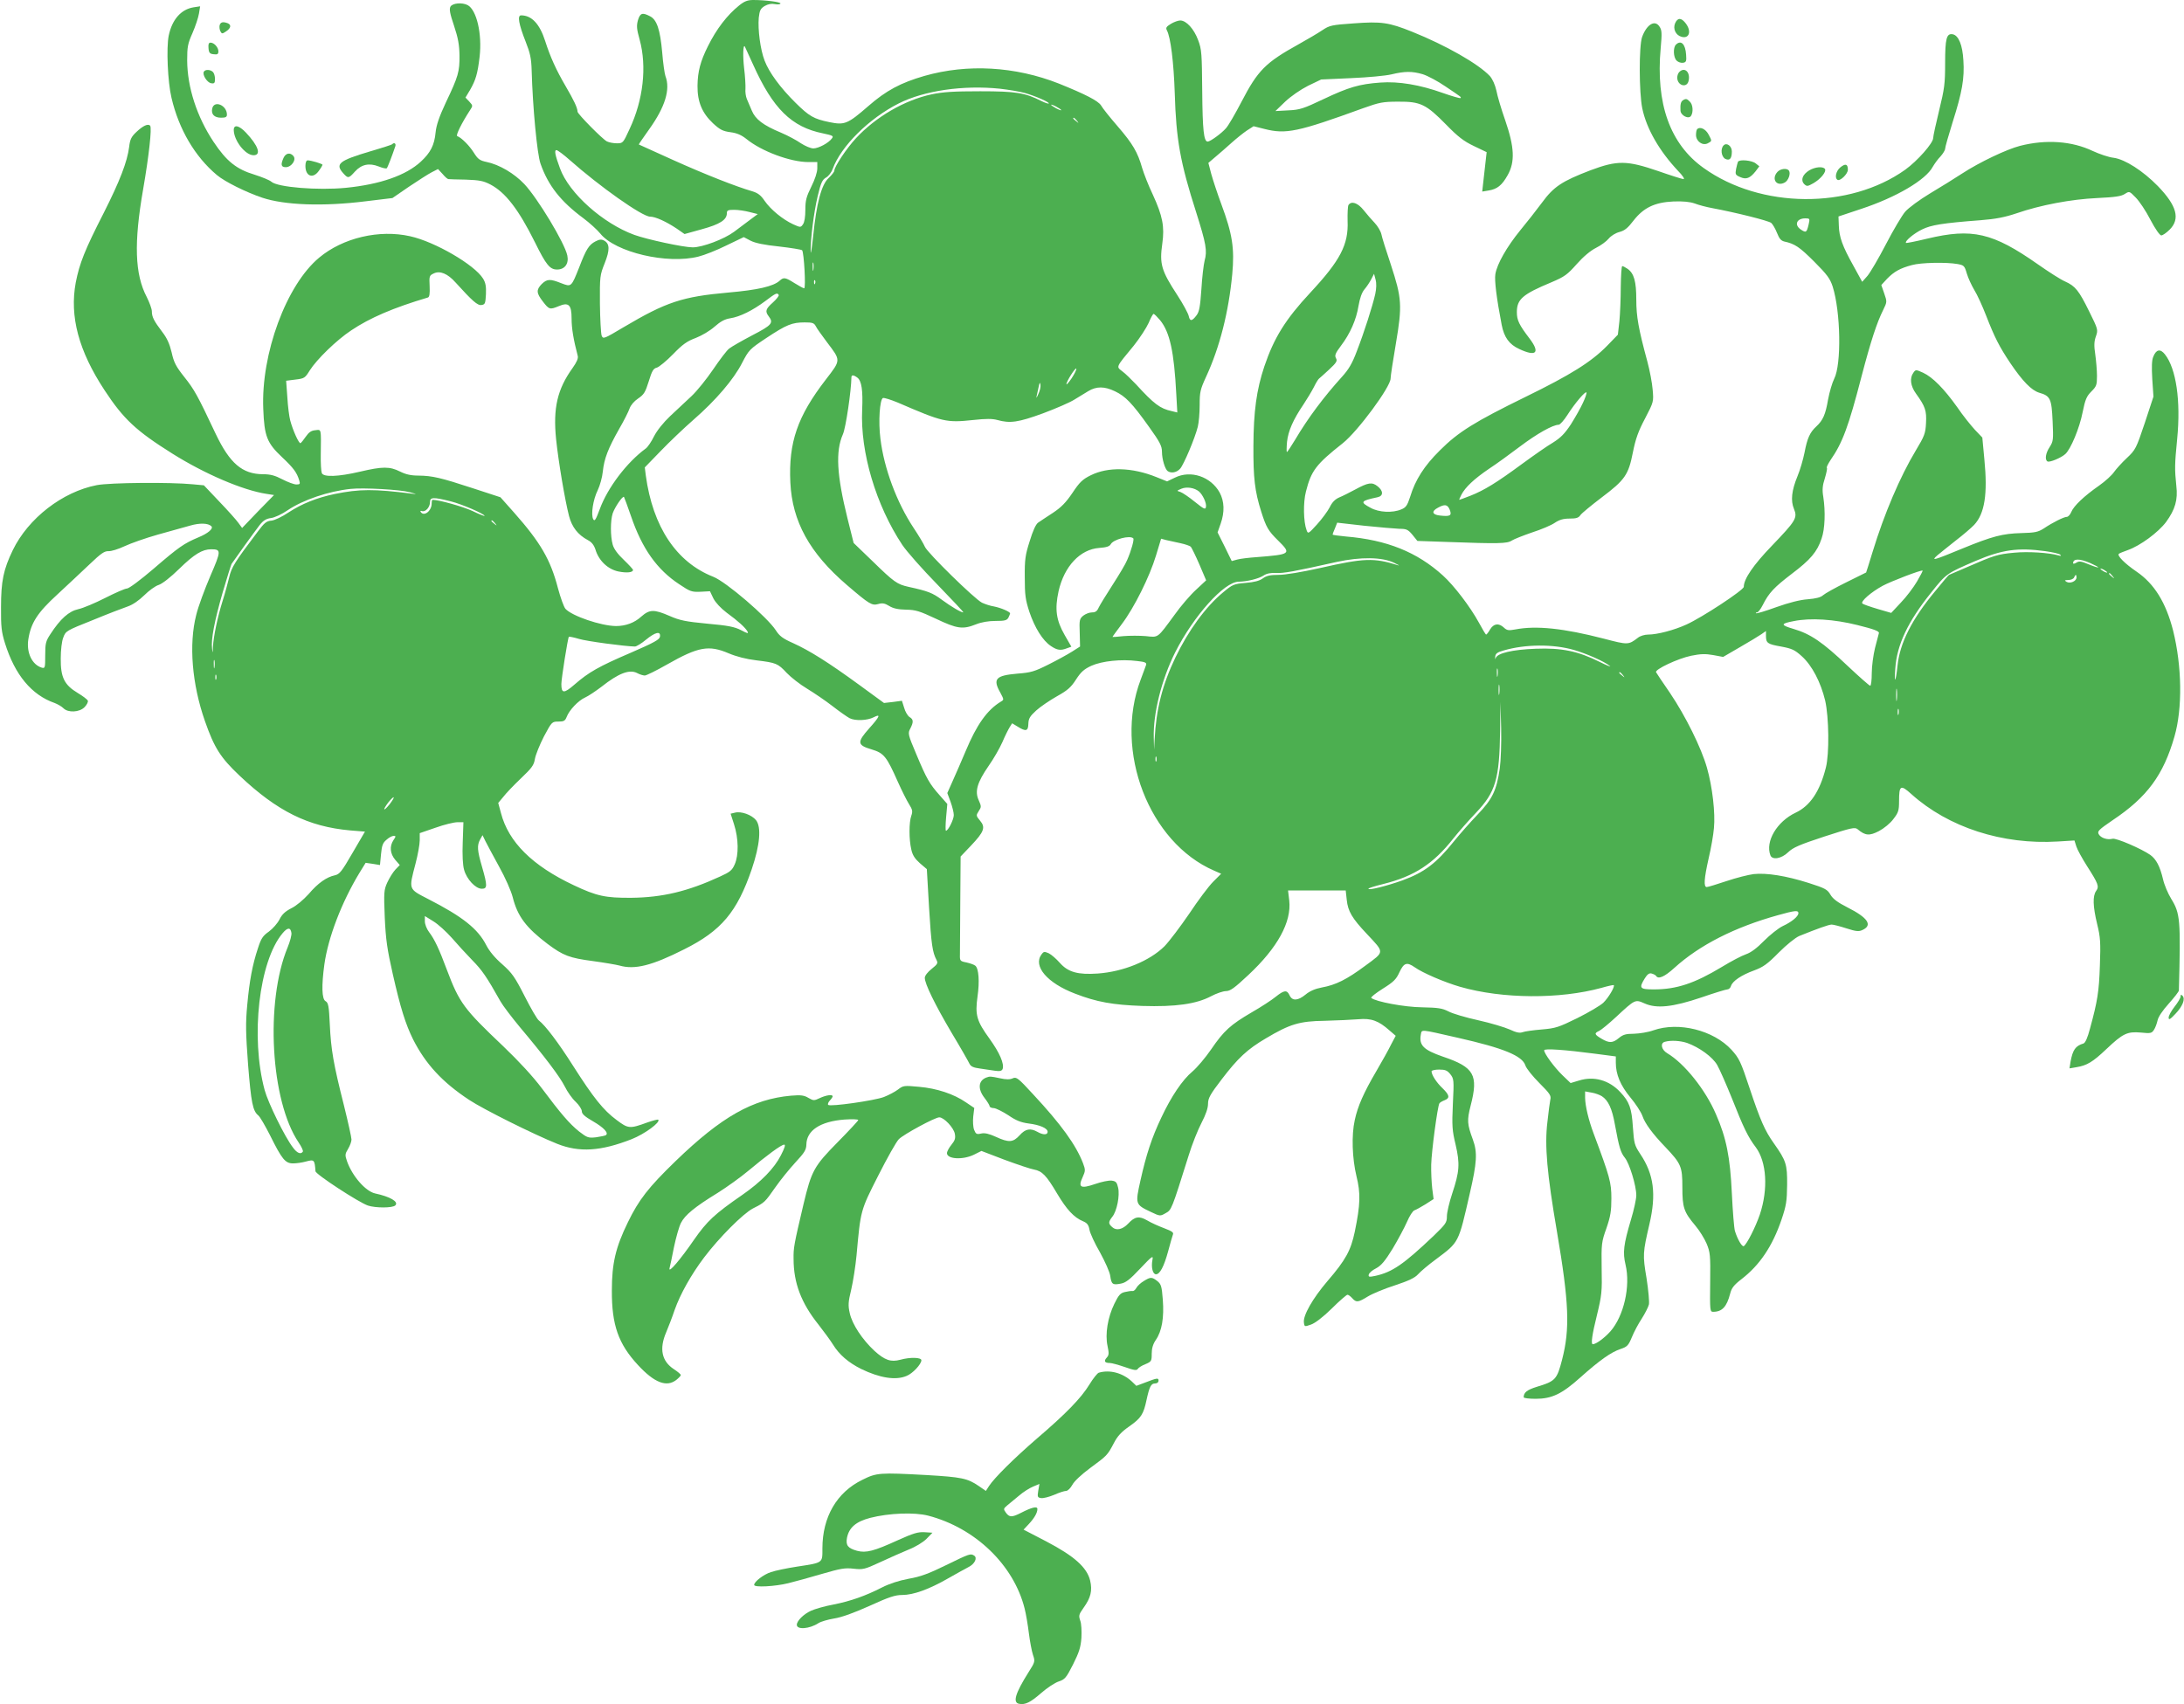 <?xml version="1.0" standalone="no"?>
<!DOCTYPE svg PUBLIC "-//W3C//DTD SVG 20010904//EN"
 "http://www.w3.org/TR/2001/REC-SVG-20010904/DTD/svg10.dtd">
<svg version="1.0" xmlns="http://www.w3.org/2000/svg"
 width="1280pt" height="999pt" viewBox="0 0 1280 999"
 preserveAspectRatio="xMidYMid meet">
<g transform="translate(0,999) scale(0.1,-0.1)"
fill="#4caf50" stroke="none">
<path d="M4332 9958 c-70 -56 -133 -138 -183 -239 -44 -88 -60 -148 -61 -232
-1 -94 27 -160 91 -220 40 -37 57 -46 102 -52 39 -5 65 -17 94 -40 88 -72 258
-135 362 -135 l53 0 0 -37 c0 -23 -14 -65 -35 -107 -29 -59 -35 -80 -35 -136
0 -41 -5 -73 -14 -85 -13 -19 -15 -19 -57 0 -61 28 -132 86 -168 138 -22 33
-40 46 -73 56 -93 27 -272 97 -463 183 -110 50 -201 91 -201 91 -1 1 27 42 62
91 92 129 124 232 94 310 -5 14 -14 76 -19 139 -12 133 -31 192 -72 212 -44
23 -57 19 -70 -23 -9 -33 -8 -51 10 -115 43 -158 21 -353 -59 -523 -38 -83
-39 -84 -75 -84 -20 0 -46 5 -58 11 -26 13 -171 160 -172 174 -1 24 -21 66
-70 150 -55 94 -90 171 -120 265 -32 100 -79 150 -141 150 -23 0 -14 -51 27
-155 26 -66 33 -96 35 -170 6 -213 32 -490 52 -545 45 -128 118 -221 252 -320
36 -27 80 -67 98 -89 88 -110 393 -182 576 -135 33 8 107 37 163 65 l102 49
40 -21 c27 -14 80 -25 167 -34 70 -8 131 -18 135 -22 11 -12 23 -223 12 -223
-5 0 -30 14 -56 30 -54 34 -64 36 -87 15 -37 -34 -130 -55 -302 -70 -269 -24
-363 -55 -613 -203 -116 -69 -120 -71 -129 -49 -4 12 -9 96 -10 187 -1 160 0
167 28 237 31 78 30 115 -4 133 -15 8 -27 7 -50 -5 -38 -20 -54 -44 -95 -151
-47 -118 -46 -117 -106 -94 -65 26 -83 25 -114 -5 -33 -34 -32 -53 7 -103 36
-47 41 -48 92 -27 59 25 76 9 76 -73 0 -57 11 -123 36 -218 4 -15 -6 -37 -30
-71 -90 -125 -115 -236 -97 -416 14 -135 52 -359 76 -452 17 -65 52 -110 110
-141 23 -12 36 -29 45 -56 19 -64 72 -115 134 -128 50 -10 86 -6 86 9 0 4 -24
30 -54 59 -36 34 -58 64 -65 89 -14 50 -14 141 0 184 13 37 58 103 66 96 2 -3
21 -54 42 -115 64 -187 151 -311 282 -397 64 -43 73 -46 124 -44 l56 3 20 -42
c13 -25 43 -57 77 -83 70 -51 111 -89 123 -111 7 -14 0 -12 -38 8 -39 20 -76
27 -198 38 -126 12 -161 19 -220 45 -92 40 -118 39 -166 -3 -40 -37 -92 -56
-149 -56 -88 1 -258 59 -296 101 -9 10 -29 65 -44 121 -43 166 -102 268 -257
443 l-80 90 -159 52 c-192 63 -240 74 -321 75 -45 0 -75 7 -109 24 -60 30
-102 30 -234 -1 -128 -30 -215 -33 -224 -8 -4 10 -7 58 -6 108 2 157 4 147
-32 143 -24 -2 -38 -12 -56 -38 -13 -19 -27 -36 -31 -38 -9 -3 -44 73 -60 133
-6 22 -14 83 -17 137 l-7 96 55 7 c51 6 56 9 83 53 41 65 157 178 243 235 110
74 248 133 450 193 9 3 12 22 10 66 -3 59 -2 63 24 75 36 18 82 -1 128 -53 98
-108 129 -136 152 -132 21 3 23 9 26 63 2 46 -2 68 -17 92 -50 81 -282 216
-427 248 -181 41 -394 -9 -533 -125 -193 -160 -342 -565 -328 -888 6 -160 22
-199 110 -282 67 -63 87 -90 101 -137 6 -20 4 -23 -17 -23 -14 0 -51 14 -82
30 -44 23 -70 30 -114 30 -121 1 -194 63 -277 237 -107 227 -125 259 -183 332
-50 63 -62 86 -75 145 -12 50 -27 84 -55 120 -49 65 -61 88 -61 121 0 14 -14
52 -30 84 -70 133 -76 317 -21 632 34 196 52 360 41 372 -12 14 -42 0 -81 -37
-30 -28 -37 -44 -42 -87 -11 -87 -55 -201 -149 -387 -112 -219 -142 -296 -164
-408 -37 -199 17 -401 169 -632 111 -169 185 -238 397 -371 191 -120 414 -215
551 -236 l45 -7 -94 -96 -93 -97 -22 30 c-12 17 -62 73 -112 125 l-90 95 -65
6 c-132 13 -485 10 -563 -5 -201 -39 -401 -194 -492 -381 -55 -114 -69 -182
-69 -335 -1 -114 3 -146 23 -210 58 -186 156 -304 291 -351 18 -7 41 -20 52
-31 27 -27 93 -24 123 6 14 14 22 31 20 38 -3 8 -30 28 -60 46 -78 47 -100 91
-99 202 0 48 6 102 15 123 14 38 17 40 173 102 87 36 179 71 205 80 29 10 64
34 96 65 27 27 65 55 85 61 21 7 69 44 121 95 87 85 135 114 186 114 60 0 60
-8 -4 -156 -33 -77 -71 -179 -83 -229 -44 -172 -25 -405 51 -622 55 -157 91
-214 203 -320 221 -209 403 -299 648 -321 l87 -7 -73 -125 c-63 -109 -76 -125
-103 -131 -48 -10 -99 -45 -154 -110 -31 -34 -72 -69 -101 -83 -37 -19 -55
-36 -70 -66 -11 -22 -39 -54 -62 -71 -36 -25 -46 -41 -64 -97 -33 -99 -50
-192 -63 -334 -10 -106 -9 -162 5 -350 18 -222 27 -270 60 -297 10 -8 40 -60
68 -115 71 -143 90 -166 136 -166 20 0 54 5 75 11 49 13 51 11 56 -57 1 -18
254 -183 307 -201 45 -15 146 -15 161 1 21 21 -30 51 -119 70 -56 13 -133 101
-164 188 -13 37 -12 43 6 73 11 18 20 43 20 55 0 12 -20 102 -44 199 -62 245
-76 327 -83 474 -5 111 -9 129 -25 138 -22 12 -24 91 -7 215 22 158 101 364
205 536 l37 60 42 -6 42 -7 6 63 c5 51 10 67 32 85 14 13 33 23 42 23 14 0 14
-3 -1 -25 -24 -36 -20 -79 10 -115 l27 -31 -26 -27 c-14 -15 -35 -49 -47 -75
-20 -44 -21 -58 -15 -205 6 -131 14 -186 47 -332 45 -199 75 -294 119 -383 73
-144 171 -251 329 -355 83 -55 378 -202 515 -257 130 -52 256 -44 437 27 76
30 170 99 156 114 -3 3 -32 -5 -64 -16 -104 -38 -112 -37 -181 15 -77 57 -135
130 -253 315 -88 139 -165 240 -202 268 -10 7 -47 71 -83 142 -58 114 -74 136
-131 187 -43 37 -76 77 -94 112 -49 96 -138 167 -341 271 -116 60 -114 53 -74
206 14 53 25 115 25 138 l0 42 93 32 c50 18 108 32 128 32 l35 0 -4 -117 c-3
-74 0 -135 8 -162 15 -55 67 -111 104 -111 33 0 33 18 1 129 -28 96 -30 125
-11 160 l14 25 17 -35 c9 -19 46 -86 80 -149 36 -64 71 -144 80 -180 28 -111
78 -178 205 -274 91 -68 128 -82 265 -100 66 -9 136 -21 155 -26 90 -26 190
-1 380 95 218 109 310 219 396 470 48 142 57 246 25 287 -25 31 -87 54 -124
44 l-25 -6 20 -62 c27 -84 28 -181 4 -235 -15 -35 -28 -45 -85 -71 -191 -88
-339 -123 -521 -125 -152 -1 -203 10 -338 74 -242 114 -382 253 -426 423 l-16
59 30 36 c16 21 62 69 103 108 64 61 76 77 82 114 4 24 28 83 53 132 46 86 47
87 85 87 31 0 39 4 48 27 15 40 68 96 108 114 20 9 63 38 96 63 101 80 165
104 210 80 15 -8 35 -14 44 -14 9 0 68 29 131 65 183 104 244 115 361 65 45
-19 103 -34 162 -41 116 -14 126 -18 178 -74 24 -25 77 -67 119 -92 41 -25
109 -71 150 -103 41 -32 86 -63 99 -70 33 -17 104 -14 141 5 44 23 37 5 -26
-65 -72 -81 -71 -98 14 -123 73 -22 88 -41 155 -192 22 -49 51 -107 64 -128
21 -33 23 -43 14 -69 -14 -39 -14 -139 0 -198 7 -33 21 -54 50 -80 l41 -35 13
-225 c13 -217 20 -263 44 -308 9 -18 6 -24 -29 -52 -23 -18 -40 -40 -40 -52 0
-35 59 -156 157 -322 53 -88 100 -171 105 -182 8 -16 23 -23 62 -28 28 -4 68
-10 88 -13 28 -4 39 -1 44 10 11 30 -17 95 -76 177 -76 105 -86 139 -71 248
13 89 7 165 -13 181 -7 6 -30 14 -52 19 -37 7 -39 10 -38 45 0 20 1 158 2 307
l2 269 60 63 c78 82 87 108 54 147 -24 29 -24 31 -8 56 16 24 16 28 0 64 -24
52 -9 104 58 201 29 41 65 104 81 140 15 36 35 75 43 88 l14 22 33 -20 c48
-30 61 -26 62 17 1 31 9 44 46 78 24 22 79 59 121 83 63 35 83 53 112 98 29
45 47 61 90 81 62 28 175 40 269 28 47 -5 56 -10 52 -23 -3 -10 -18 -48 -32
-87 -158 -417 49 -954 431 -1119 l41 -18 -47 -47 c-26 -26 -89 -110 -140 -187
-52 -76 -117 -162 -145 -191 -87 -86 -240 -149 -391 -160 -117 -8 -174 8 -222
62 -21 24 -51 50 -66 57 -25 11 -30 10 -42 -7 -51 -69 34 -168 197 -230 126
-49 222 -66 394 -72 194 -6 316 11 403 57 32 17 71 30 87 30 25 0 50 18 132
95 171 160 253 310 239 436 l-7 59 169 0 169 0 6 -55 c7 -67 31 -108 118 -200
105 -112 105 -102 -9 -186 -109 -81 -173 -113 -256 -128 -38 -7 -70 -21 -94
-41 -45 -37 -78 -39 -94 -5 -15 33 -31 32 -81 -8 -23 -19 -86 -60 -140 -91
-125 -73 -164 -108 -239 -218 -33 -48 -82 -106 -109 -129 -59 -49 -125 -147
-183 -271 -56 -118 -88 -216 -122 -368 -31 -140 -31 -141 62 -185 52 -25 54
-25 85 -7 35 19 35 18 135 337 20 66 55 153 76 193 25 48 38 86 38 111 0 33
12 55 81 145 94 123 149 175 258 239 141 84 197 101 346 103 72 2 160 6 196 9
75 7 118 -8 183 -66 l36 -31 -27 -51 c-14 -29 -53 -99 -87 -157 -74 -126 -109
-206 -126 -286 -20 -89 -15 -225 10 -329 25 -101 23 -166 -10 -326 -23 -109
-53 -165 -160 -289 -87 -102 -144 -202 -138 -243 3 -25 4 -25 41 -12 24 8 71
44 122 94 45 45 87 81 92 81 6 0 18 -9 28 -20 24 -27 35 -25 92 10 26 16 98
46 158 65 79 26 117 44 135 64 14 16 61 56 106 89 136 102 131 92 198 385 42
182 46 241 18 317 -33 90 -35 112 -13 198 47 181 21 226 -163 288 -112 39
-140 66 -129 128 7 33 -10 34 219 -18 265 -60 376 -105 394 -162 6 -18 43 -64
82 -103 62 -62 70 -74 64 -98 -3 -15 -11 -74 -17 -131 -17 -138 -2 -303 56
-642 71 -418 77 -569 30 -751 -30 -116 -39 -126 -149 -159 -57 -18 -76 -33
-76 -61 0 -5 31 -9 70 -9 95 0 154 28 263 126 112 100 180 148 235 166 39 13
46 21 66 69 12 30 38 79 58 109 19 30 38 67 42 83 3 15 -3 84 -14 154 -23 137
-22 149 17 317 41 175 26 292 -53 410 -35 53 -37 62 -44 159 -7 111 -21 149
-74 205 -65 70 -154 95 -241 68 l-50 -15 -49 47 c-47 46 -106 126 -106 145 0
12 123 3 298 -20 l122 -16 0 -37 c0 -68 27 -133 85 -203 31 -37 63 -86 71
-109 15 -44 58 -103 135 -183 92 -97 99 -114 99 -234 0 -120 8 -145 77 -227
23 -27 52 -74 65 -104 21 -51 23 -67 21 -227 -2 -165 -1 -173 17 -173 53 0 80
29 100 106 8 33 22 51 66 85 108 83 182 194 235 349 28 83 32 109 33 205 1
120 -6 141 -78 243 -52 73 -79 134 -141 320 -53 160 -62 178 -107 228 -106
115 -310 166 -458 114 -30 -11 -81 -19 -114 -20 -47 0 -64 -5 -88 -25 -36 -30
-56 -31 -102 -4 -42 25 -44 32 -13 46 12 6 56 42 97 80 114 106 113 105 168
81 71 -32 165 -22 334 35 75 26 144 47 152 47 8 0 18 9 21 20 9 29 61 64 135
91 54 20 78 37 145 105 46 46 97 87 120 97 104 42 173 67 190 67 10 0 49 -10
86 -22 56 -18 73 -20 94 -10 62 28 33 72 -88 133 -57 29 -84 49 -99 74 -18 31
-31 38 -128 69 -132 42 -246 60 -322 52 -31 -4 -103 -22 -159 -41 -57 -19
-109 -35 -116 -35 -19 0 -16 48 11 168 14 59 28 139 31 177 9 88 -9 243 -41
355 -33 116 -125 302 -216 437 -42 61 -79 116 -82 122 -10 16 128 81 206 97
54 11 83 12 128 4 l59 -11 98 57 c54 31 110 65 126 76 l27 19 0 -28 c0 -43 9
-49 88 -63 64 -12 80 -19 122 -57 60 -54 111 -152 137 -260 22 -97 25 -312 4
-393 -35 -139 -92 -224 -177 -264 -110 -52 -179 -169 -148 -250 11 -29 65 -20
104 18 29 28 66 44 212 92 160 52 179 56 195 43 45 -38 69 -40 125 -11 30 16
67 46 85 71 29 37 33 50 33 104 0 94 9 99 72 42 217 -195 533 -298 859 -278
l97 6 11 -35 c6 -19 34 -70 62 -114 67 -105 73 -120 54 -147 -21 -30 -19 -90
6 -194 19 -77 21 -108 16 -243 -5 -153 -14 -209 -58 -370 -14 -53 -27 -83 -38
-87 -47 -14 -63 -37 -76 -107 l-6 -39 41 7 c61 10 95 30 175 106 97 92 123
104 202 97 58 -6 64 -4 77 16 8 12 17 37 21 55 4 21 30 59 66 99 32 36 59 70
59 77 11 415 8 451 -45 537 -19 31 -41 83 -48 115 -18 76 -40 117 -74 142 -51
36 -201 101 -222 95 -31 -8 -69 5 -81 27 -9 17 0 26 82 82 202 135 297 264
362 490 48 166 44 413 -8 622 -42 164 -110 274 -214 345 -69 47 -118 96 -103
105 5 4 29 13 51 21 74 26 179 104 225 165 53 73 70 130 60 212 -10 98 -10
123 5 275 22 224 -6 413 -72 496 -27 34 -51 29 -68 -14 -9 -20 -10 -60 -6
-131 l7 -103 -51 -155 c-50 -149 -54 -157 -105 -205 -29 -27 -63 -65 -75 -82
-12 -18 -51 -54 -88 -80 -86 -60 -148 -118 -163 -155 -6 -15 -18 -28 -26 -28
-17 0 -83 -33 -135 -68 -33 -21 -51 -25 -131 -27 -110 -3 -169 -18 -347 -91
-169 -70 -185 -74 -145 -39 17 14 65 53 107 86 43 33 91 74 108 92 62 66 80
181 60 384 l-12 128 -43 45 c-23 25 -71 84 -104 133 -77 108 -144 176 -200
202 -42 19 -44 19 -57 0 -23 -31 -17 -78 15 -122 55 -76 63 -101 59 -173 -3
-61 -9 -76 -60 -161 -92 -153 -185 -371 -253 -594 -20 -65 -37 -120 -38 -121
-1 -1 -54 -27 -117 -58 -63 -31 -124 -65 -135 -75 -14 -13 -42 -20 -90 -24
-45 -3 -111 -20 -184 -46 -63 -23 -117 -39 -119 -36 -3 3 0 5 6 5 6 0 21 19
33 43 36 72 67 104 170 183 110 83 149 129 175 207 20 56 23 159 10 244 -7 41
-5 66 9 109 9 30 15 58 12 61 -4 3 7 24 22 47 70 101 105 196 181 489 55 210
90 316 127 390 23 47 23 48 6 97 l-17 49 34 37 c41 42 77 62 145 80 53 15 203
18 269 6 36 -7 40 -10 53 -55 8 -27 28 -70 44 -97 17 -27 48 -95 70 -152 49
-126 77 -181 142 -278 72 -106 123 -158 168 -172 66 -19 73 -35 79 -167 5
-109 4 -118 -17 -151 -24 -36 -30 -75 -13 -85 12 -7 78 20 104 43 32 28 84
153 102 246 15 74 23 93 51 121 30 30 33 38 33 92 0 32 -5 88 -10 125 -8 52
-7 77 4 107 13 38 12 41 -40 146 -60 122 -81 148 -141 175 -24 10 -96 56 -160
101 -264 185 -384 213 -648 150 -66 -16 -122 -27 -124 -25 -10 9 46 56 94 79
53 26 118 37 342 54 91 7 144 18 210 40 141 49 322 83 474 90 104 5 141 10
162 24 27 17 27 17 64 -21 21 -21 60 -79 86 -130 29 -55 55 -92 64 -92 8 0 30
15 49 34 63 63 42 140 -69 255 -88 90 -193 157 -259 166 -29 3 -84 22 -123 40
-122 58 -273 69 -426 30 -78 -20 -238 -96 -339 -162 -41 -27 -125 -79 -187
-116 -63 -38 -127 -85 -147 -108 -19 -22 -70 -108 -113 -191 -43 -83 -92 -166
-108 -185 l-31 -35 -51 93 c-65 116 -84 169 -86 237 l-2 53 132 44 c206 68
380 170 421 248 10 17 29 44 45 60 15 17 27 37 27 45 0 9 20 79 44 156 56 176
70 257 63 362 -5 90 -28 146 -62 153 -37 7 -45 -25 -45 -169 0 -121 -4 -150
-35 -277 -19 -78 -35 -151 -35 -162 0 -30 -92 -134 -164 -186 -327 -233 -847
-229 -1181 10 -197 140 -282 377 -252 703 8 87 7 106 -7 126 -27 42 -75 13
-102 -61 -19 -54 -18 -326 1 -418 25 -120 100 -250 210 -367 26 -26 40 -48 32
-48 -7 0 -74 21 -148 47 -184 63 -239 64 -397 5 -167 -64 -216 -96 -284 -189
-32 -43 -89 -116 -128 -163 -79 -97 -136 -197 -146 -257 -6 -37 7 -141 37
-297 14 -73 44 -115 103 -142 100 -47 124 -22 60 62 -61 80 -74 107 -74 154 0
76 34 105 202 175 78 33 94 45 149 107 39 44 81 79 113 95 28 14 61 38 74 54
13 16 40 33 63 39 31 8 50 24 82 66 59 76 124 108 235 113 58 2 96 -2 125 -12
23 -9 69 -21 102 -27 139 -26 331 -74 346 -87 9 -8 24 -34 34 -59 13 -33 23
-45 43 -50 61 -13 89 -32 175 -118 76 -76 93 -100 108 -146 47 -149 52 -456 9
-540 -12 -24 -28 -79 -36 -122 -15 -88 -30 -122 -69 -158 -38 -35 -53 -69 -69
-153 -8 -40 -26 -102 -41 -138 -35 -85 -41 -144 -21 -192 22 -53 11 -70 -130
-217 -108 -112 -164 -194 -164 -240 0 -19 -245 -180 -336 -221 -72 -33 -171
-59 -225 -59 -20 0 -47 -8 -60 -19 -55 -42 -58 -42 -199 -5 -236 61 -397 78
-520 54 -38 -7 -48 -6 -66 11 -30 28 -60 24 -81 -11 -9 -16 -20 -30 -23 -30
-3 0 -22 32 -43 71 -51 93 -145 216 -210 275 -152 138 -329 209 -569 229 -43
4 -78 9 -78 11 0 3 6 19 14 37 l13 33 159 -18 c88 -9 180 -17 206 -18 41 0 50
-4 76 -35 l29 -36 174 -6 c301 -11 352 -10 379 8 14 9 68 30 120 48 53 17 112
42 132 56 27 18 50 25 87 25 39 0 53 4 64 21 8 11 64 57 123 102 138 104 158
133 184 265 16 80 32 125 72 200 50 96 50 98 44 167 -3 39 -17 113 -31 165
-52 192 -65 264 -65 363 0 107 -13 154 -51 181 -13 9 -27 16 -31 16 -5 0 -8
-55 -9 -122 0 -68 -4 -158 -8 -201 l-9 -79 -63 -65 c-93 -95 -215 -171 -477
-299 -300 -147 -395 -206 -503 -314 -92 -91 -144 -172 -175 -274 -16 -49 -24
-61 -51 -72 -51 -22 -132 -18 -180 9 -64 34 -59 41 40 62 35 7 36 37 0 65 -32
25 -54 22 -133 -21 -30 -16 -71 -37 -91 -45 -25 -11 -42 -29 -56 -58 -12 -23
-45 -68 -74 -100 -50 -55 -53 -57 -61 -35 -19 50 -21 163 -4 228 31 122 59
159 216 283 88 70 280 330 280 379 0 14 14 106 31 205 38 224 35 266 -30 464
-27 80 -52 160 -55 177 -4 18 -22 48 -39 66 -18 19 -47 52 -65 75 -34 43 -72
56 -89 30 -4 -7 -6 -49 -5 -93 6 -139 -43 -232 -218 -420 -147 -158 -213 -265
-270 -433 -46 -138 -63 -263 -64 -467 -1 -187 8 -265 46 -385 29 -91 41 -112
98 -168 80 -79 77 -82 -125 -98 -44 -3 -95 -9 -113 -14 l-33 -9 -41 84 -42 84
18 51 c24 68 22 131 -6 183 -52 93 -169 133 -262 87 l-46 -22 -62 25 c-144 58
-284 61 -385 11 -49 -24 -66 -41 -108 -104 -38 -56 -65 -84 -115 -117 -36 -23
-74 -49 -86 -57 -13 -9 -31 -48 -49 -108 -26 -81 -30 -108 -29 -213 0 -104 4
-131 27 -202 32 -94 78 -168 126 -200 37 -25 57 -28 95 -13 l25 9 -39 68 c-50
87 -59 151 -36 257 33 146 126 246 239 254 42 3 60 9 67 22 15 28 113 54 132
34 6 -6 -11 -70 -36 -127 -8 -21 -47 -86 -85 -145 -38 -59 -75 -119 -82 -134
-9 -21 -19 -28 -39 -28 -16 0 -38 -9 -51 -19 -22 -18 -24 -26 -21 -100 l2 -81
-47 -30 c-27 -17 -89 -51 -139 -76 -80 -40 -101 -47 -182 -53 -127 -11 -145
-31 -99 -112 21 -40 22 -41 3 -52 -81 -49 -142 -136 -206 -289 -24 -57 -58
-135 -76 -175 l-32 -72 19 -51 c10 -28 19 -63 19 -78 0 -26 -33 -92 -46 -92
-3 0 -3 35 1 79 l7 78 -44 50 c-60 67 -78 99 -137 240 -50 118 -51 124 -36
152 20 39 19 54 -5 68 -10 7 -25 31 -31 54 l-13 41 -52 -7 -53 -6 -145 106
c-181 132 -291 201 -388 245 -61 27 -80 42 -101 75 -49 76 -292 285 -367 314
-216 85 -354 293 -395 593 l-6 48 93 96 c51 53 137 135 192 183 131 114 236
237 285 333 40 77 44 81 143 147 118 78 150 91 224 91 45 0 55 -3 65 -22 6
-13 36 -54 65 -93 83 -110 84 -103 -6 -220 -166 -215 -219 -368 -208 -603 11
-229 113 -414 331 -601 133 -114 147 -122 184 -112 24 7 38 5 64 -11 24 -15
53 -21 99 -22 57 -1 79 -8 175 -53 124 -59 157 -64 235 -33 32 13 74 20 115
20 53 0 66 3 75 19 5 11 10 22 10 25 0 10 -54 33 -95 41 -21 3 -53 14 -70 22
-45 23 -318 291 -334 327 -7 17 -37 67 -67 112 -98 148 -173 348 -194 522 -13
100 -4 231 15 239 7 2 46 -10 87 -27 264 -114 283 -119 443 -102 73 8 111 8
140 0 75 -21 123 -14 268 39 75 28 158 64 183 80 25 15 62 38 82 50 48 29 95
29 157 -1 61 -29 100 -69 199 -208 64 -89 76 -113 76 -146 0 -44 18 -103 34
-114 21 -14 53 -8 73 15 21 24 86 177 103 245 6 24 11 81 11 127 0 76 3 91 38
167 79 171 132 378 153 601 14 151 1 235 -64 410 -23 62 -49 141 -59 177 l-17
65 41 35 c23 19 65 56 94 82 29 26 70 59 91 73 l39 25 64 -16 c126 -32 194
-18 579 122 95 34 115 38 205 38 130 1 163 -15 280 -134 69 -71 104 -98 163
-126 l75 -36 -7 -62 c-4 -33 -10 -85 -13 -115 l-6 -54 36 6 c52 8 80 31 113
90 44 78 40 164 -14 321 -23 65 -46 143 -52 175 -8 35 -22 66 -38 85 -68 72
-257 180 -456 260 -137 55 -181 61 -342 49 -130 -9 -142 -12 -184 -40 -25 -17
-88 -54 -140 -83 -193 -107 -238 -152 -334 -337 -37 -71 -77 -140 -91 -155
-26 -30 -92 -78 -107 -78 -23 0 -30 68 -32 295 -2 220 -3 245 -24 300 -24 65
-69 115 -105 115 -12 0 -37 -9 -55 -20 -26 -16 -31 -23 -23 -38 22 -41 40
-188 46 -368 8 -272 32 -407 126 -700 58 -184 65 -224 49 -282 -6 -24 -15
-100 -19 -169 -7 -99 -12 -130 -28 -151 -27 -36 -39 -37 -46 -5 -3 15 -33 71
-67 123 -94 144 -105 182 -88 302 14 99 2 162 -56 288 -25 52 -52 122 -62 155
-26 92 -55 142 -144 245 -45 52 -89 107 -97 122 -17 27 -91 65 -247 128 -256
101 -536 117 -788 45 -139 -40 -225 -86 -329 -177 -122 -106 -139 -112 -228
-94 -92 19 -118 34 -199 114 -89 88 -155 178 -181 247 -25 65 -40 182 -34 251
5 43 10 54 35 69 19 11 40 15 58 11 16 -3 32 -2 34 3 6 9 -88 21 -159 21 -33
0 -52 -7 -83 -32z m82 -347 c116 -258 225 -366 410 -403 56 -12 63 -15 52 -29
-19 -27 -79 -59 -109 -59 -16 0 -48 14 -73 30 -24 17 -76 45 -116 62 -106 44
-151 79 -172 130 -10 24 -23 54 -29 68 -6 14 -10 41 -8 60 1 19 -2 74 -8 121
-8 71 -6 139 4 127 1 -2 23 -50 49 -107z m3924 -56 c29 -9 89 -41 134 -72 98
-66 93 -62 87 -68 -3 -2 -49 11 -103 30 -134 48 -259 69 -366 61 -124 -9 -185
-27 -333 -97 -118 -56 -139 -63 -207 -66 l-75 -4 57 55 c34 32 89 70 134 93
l77 37 176 8 c97 4 203 14 236 22 79 19 121 19 183 1z m-2478 -85 c52 -6 118
-17 146 -25 63 -18 147 -55 141 -62 -3 -2 -22 4 -44 15 -95 48 -147 57 -358
57 -156 0 -218 -4 -285 -18 -159 -34 -327 -132 -443 -257 -55 -59 -127 -167
-127 -190 0 -7 -15 -26 -34 -44 -42 -39 -71 -149 -90 -339 -8 -72 -14 -114
-15 -92 -1 71 18 227 41 324 19 80 27 97 49 110 15 8 32 31 39 50 48 133 213
297 388 385 149 75 378 108 592 86z m360 -126 c0 -2 -13 2 -30 11 -16 9 -30
18 -30 21 0 2 14 -2 30 -11 17 -9 30 -18 30 -21z m91 -61 c13 -16 12 -17 -3
-4 -10 7 -18 15 -18 17 0 8 8 3 21 -13z m-2972 -231 c175 -155 425 -332 471
-332 32 0 96 -30 156 -70 l46 -32 101 28 c106 29 147 55 147 94 0 17 6 20 43
20 23 0 64 -6 90 -13 l48 -12 -43 -32 c-24 -18 -67 -50 -96 -72 -58 -43 -185
-91 -242 -91 -54 0 -267 46 -342 73 -184 67 -383 244 -436 390 -29 78 -34 107
-21 107 7 0 42 -26 78 -58z m7261 -378 c-11 -47 -15 -50 -45 -30 -41 27 -26
66 26 66 26 0 27 -2 19 -36z m-5833 -266 c-2 -13 -4 -5 -4 17 -1 22 1 32 4 23
2 -10 2 -28 0 -40z m3293 -142 c-16 -71 -65 -224 -108 -335 -27 -72 -48 -107
-87 -150 -106 -117 -199 -241 -274 -368 -24 -40 -46 -73 -49 -73 -2 0 -2 27 1
60 7 64 36 130 97 220 20 30 47 75 60 100 12 25 26 47 30 50 4 3 31 27 59 53
44 41 50 51 41 67 -9 16 -4 29 29 73 54 71 90 153 103 234 8 45 19 78 35 97
13 15 31 42 40 60 l16 31 9 -34 c6 -22 5 -52 -2 -85z m-3283 62 c-3 -8 -6 -5
-6 6 -1 11 2 17 5 13 3 -3 4 -12 1 -19z m-213 -67 c3 -4 -12 -24 -34 -44 -43
-38 -47 -52 -25 -81 30 -39 19 -52 -95 -111 -61 -32 -122 -67 -136 -78 -14
-10 -56 -66 -94 -122 -38 -56 -95 -127 -127 -157 -32 -30 -88 -83 -125 -117
-41 -39 -77 -84 -95 -119 -15 -31 -37 -63 -48 -71 -111 -81 -224 -230 -270
-356 -23 -62 -30 -73 -38 -59 -15 26 -1 116 26 170 13 27 27 77 30 110 8 76
31 135 96 250 28 48 55 102 61 120 7 19 26 42 50 58 34 23 42 36 62 100 19 62
27 76 48 81 13 4 56 39 95 79 56 58 82 76 133 95 36 14 83 42 110 66 34 30 59
44 91 49 58 9 132 46 206 101 62 47 70 51 79 36z m2235 -148 c57 -70 82 -183
95 -434 l6 -107 -33 8 c-68 15 -103 41 -209 157 -27 28 -62 63 -80 76 -37 29
-41 20 67 151 35 44 74 104 87 133 12 29 25 53 29 53 4 0 21 -17 38 -37z
m-518 -340 c-17 -25 -31 -41 -31 -35 0 16 54 101 58 91 2 -5 -10 -30 -27 -56z
m-1257 4 c26 -19 34 -75 29 -189 -12 -248 81 -560 235 -792 26 -39 119 -144
206 -233 87 -90 156 -163 152 -163 -14 0 -70 33 -126 74 -55 41 -82 51 -196
76 -66 15 -83 26 -211 151 l-110 106 -36 144 c-63 254 -71 393 -27 493 17 37
49 256 50 334 0 15 12 15 34 -1z m1061 -98 c-10 -23 -13 -26 -9 -9 3 14 9 39
12 55 5 24 7 26 10 9 2 -12 -4 -37 -13 -55z m3192 -51 c-13 -29 -45 -85 -70
-125 -37 -56 -60 -79 -106 -108 -33 -19 -114 -76 -181 -125 -148 -109 -221
-154 -302 -186 -34 -13 -63 -24 -65 -24 -2 0 3 13 12 30 23 44 75 93 162 152
43 28 125 88 182 131 98 74 192 127 226 127 8 0 31 26 51 57 45 71 108 144
112 132 2 -5 -7 -32 -21 -61z m-2250 -519 c22 -19 45 -68 41 -90 -3 -18 -10
-15 -65 29 -34 28 -73 54 -85 58 -23 7 -22 7 6 19 31 13 76 6 103 -16z m-4627
-4 c44 -12 47 -13 15 -9 -224 28 -307 28 -454 -2 -105 -22 -192 -57 -270 -108
-37 -25 -81 -46 -100 -48 -29 -2 -42 -13 -80 -64 -136 -180 -154 -209 -168
-269 -8 -33 -25 -96 -39 -140 -29 -92 -53 -208 -56 -268 -1 -38 -2 -39 -5 -9
-7 53 14 162 62 329 25 86 49 161 52 167 13 20 136 191 164 227 21 27 38 38
66 42 21 2 66 23 99 46 91 61 238 111 369 125 73 8 289 -4 345 -19z m242 -54
c67 -17 198 -74 198 -85 0 -3 -33 10 -72 29 -57 26 -196 65 -233 65 -3 0 -5
-9 -5 -21 0 -45 -46 -80 -65 -49 -3 5 0 7 8 4 20 -7 47 22 47 52 0 30 19 31
122 5z m5855 -50 c13 -34 2 -40 -59 -33 -45 5 -50 25 -10 46 40 22 56 19 69
-13z m-5596 -78 c13 -16 12 -17 -3 -4 -10 7 -18 15 -18 17 0 8 8 3 21 -13z
m-1662 -18 c13 -14 -20 -42 -76 -65 -85 -36 -113 -55 -264 -185 -76 -65 -143
-115 -155 -115 -11 0 -68 -25 -127 -55 -59 -30 -130 -60 -158 -66 -55 -12
-105 -56 -164 -147 -27 -41 -30 -54 -30 -124 0 -73 -1 -77 -20 -72 -57 17 -91
88 -79 166 15 97 54 157 170 263 59 55 145 135 190 178 66 63 86 77 110 76 16
-1 58 12 94 29 36 17 124 48 195 68 72 20 157 44 190 53 55 16 105 15 124 -4z
m5678 -99 c29 -6 57 -16 62 -21 5 -6 28 -52 50 -103 l40 -94 -59 -55 c-33 -30
-90 -96 -126 -147 -103 -140 -93 -133 -169 -125 -36 3 -94 3 -130 0 -36 -4
-65 -6 -65 -5 0 2 25 36 55 76 72 95 163 278 200 401 l30 99 30 -8 c16 -3 54
-12 82 -18z m5070 -47 c43 -6 83 -15 88 -21 7 -7 4 -8 -10 -4 -56 16 -178 24
-260 16 -98 -9 -119 -16 -275 -84 -58 -25 -106 -46 -107 -46 -2 0 -38 -42 -80
-94 -138 -166 -209 -306 -222 -439 -11 -100 -20 -110 -13 -15 9 137 74 275
210 444 90 113 90 112 261 186 155 66 248 79 408 57z m-3817 -68 c25 -12 36
-18 25 -15 -144 45 -199 43 -459 -16 -108 -24 -204 -40 -243 -40 -49 0 -70 -5
-91 -20 -20 -15 -51 -23 -101 -27 -70 -6 -77 -9 -132 -55 -103 -85 -204 -224
-280 -382 -77 -161 -113 -304 -122 -481 l-3 -60 -2 71 c-4 142 46 341 125 499
108 214 288 415 373 415 49 1 117 17 147 37 16 11 42 16 72 14 44 -2 102 8
356 65 139 30 265 29 335 -5z m4081 -2 c27 -12 48 -23 46 -25 -2 -2 -27 6 -56
18 -43 18 -55 20 -71 10 -11 -7 -20 -8 -20 -4 0 28 36 29 101 1z m99 -55 c0
-2 -9 0 -20 6 -11 6 -20 13 -20 16 0 2 9 0 20 -6 11 -6 20 -13 20 -16z m-1115
-53 c-20 -34 -62 -90 -94 -123 l-57 -61 -79 23 c-44 13 -84 27 -90 32 -12 12
51 67 119 104 48 26 228 95 234 89 2 -1 -13 -30 -33 -64z m1146 32 c13 -16 12
-17 -3 -4 -17 13 -22 21 -14 21 2 0 10 -8 17 -17z m-211 -8 c0 -22 -37 -38
-58 -26 -14 9 -13 10 11 11 15 0 30 7 33 15 8 19 14 19 14 0z m-1285 -279 c97
-24 129 -36 127 -47 -2 -8 -12 -47 -23 -88 -10 -41 -19 -107 -19 -148 0 -40
-4 -73 -9 -73 -5 0 -65 53 -133 117 -145 138 -217 187 -316 216 -78 23 -78 31
1 46 98 20 236 11 372 -23z m-7017 -68 c-2 -17 -34 -35 -170 -94 -189 -81
-247 -114 -331 -187 -62 -54 -77 -53 -77 3 0 32 38 271 44 277 2 2 28 -3 58
-12 44 -14 271 -44 329 -45 9 0 39 18 65 40 55 45 87 52 82 18z m5356 -78 c73
-21 178 -67 211 -94 11 -8 -16 2 -60 24 -126 63 -223 83 -374 77 -137 -5 -226
-26 -235 -55 -3 -10 -4 -7 -3 7 2 20 11 27 50 38 127 37 289 38 411 3z m-7967
-102 c-2 -13 -4 -5 -4 17 -1 22 1 32 4 23 2 -10 2 -28 0 -40z m7520 -50 c-2
-13 -4 -5 -4 17 -1 22 1 32 4 23 2 -10 2 -28 0 -40z m734 5 c13 -16 12 -17 -3
-4 -10 7 -18 15 -18 17 0 8 8 3 21 -13z m-8244 -25 c-3 -7 -5 -2 -5 12 0 14 2
19 5 13 2 -7 2 -19 0 -25z m7520 -85 c-2 -16 -4 -5 -4 22 0 28 2 40 4 28 2
-13 2 -35 0 -50z m2330 -35 c-2 -18 -4 -6 -4 27 0 33 2 48 4 33 2 -15 2 -42 0
-60z m-2327 -402 c-19 -129 -42 -179 -129 -270 -43 -45 -105 -115 -138 -156
-105 -131 -175 -184 -304 -231 -89 -32 -199 -60 -199 -49 0 4 39 16 88 28 180
45 292 117 410 267 31 39 90 106 132 150 116 122 138 197 142 485 l2 165 4
-155 c2 -85 -2 -191 -8 -234z m2337 317 c-3 -10 -5 -4 -5 12 0 17 2 24 5 18 2
-7 2 -21 0 -30z m-4350 -275 c-3 -7 -5 -2 -5 12 0 14 2 19 5 13 2 -7 2 -19 0
-25z m-4493 -252 c-37 -46 -44 -38 -9 9 15 19 30 33 32 31 3 -3 -8 -20 -23
-40z m8256 -639 c0 -19 -38 -51 -92 -76 -25 -12 -74 -51 -109 -86 -42 -43 -77
-69 -106 -79 -24 -8 -87 -41 -141 -74 -161 -97 -266 -132 -399 -132 -83 0 -89
7 -53 65 15 24 26 32 40 28 11 -3 23 -9 26 -14 13 -21 50 -5 107 47 149 135
355 239 607 309 100 28 120 30 120 12z m-7892 -145 c31 -36 85 -95 120 -131
57 -58 83 -95 165 -241 14 -25 65 -92 113 -150 148 -176 234 -290 264 -349 15
-31 44 -72 64 -90 20 -19 36 -44 36 -56 0 -15 18 -31 65 -58 64 -37 95 -70 75
-82 -5 -3 -31 -8 -57 -12 -45 -5 -52 -2 -99 34 -57 46 -106 103 -219 254 -52
69 -132 156 -226 246 -230 218 -257 254 -330 448 -46 123 -71 177 -105 222
-13 17 -24 45 -24 62 l0 31 50 -31 c28 -17 76 -61 108 -97z m-940 29 c2 -12
-8 -50 -22 -84 -133 -321 -100 -901 64 -1144 17 -25 28 -49 25 -54 -12 -18
-34 -9 -58 24 -48 62 -146 263 -166 337 -84 311 -33 755 105 919 29 35 47 36
52 2z m6583 -201 c46 -33 174 -88 267 -115 248 -71 583 -73 828 -6 38 11 70
18 72 16 8 -8 -31 -74 -61 -103 -18 -17 -86 -57 -152 -90 -110 -54 -127 -60
-210 -67 -49 -4 -99 -11 -112 -16 -16 -6 -37 -2 -75 16 -29 13 -112 38 -184
54 -73 16 -151 39 -175 52 -37 19 -62 22 -154 24 -103 1 -273 33 -298 55 -5 4
26 28 67 54 64 40 79 55 98 97 26 55 43 61 89 29z m1597 -444 c72 -26 149 -82
176 -129 14 -24 53 -113 87 -197 67 -170 94 -226 139 -285 64 -86 74 -245 24
-395 -25 -73 -76 -174 -94 -185 -10 -6 -37 40 -52 89 -5 17 -13 117 -18 221
-10 212 -32 324 -93 463 -62 145 -186 299 -286 358 -35 21 -42 60 -13 67 36
10 91 6 130 -7z m-1388 -183 c21 -27 22 -34 15 -174 -6 -130 -4 -156 16 -239
26 -112 23 -158 -20 -287 -17 -51 -31 -111 -31 -133 0 -37 -6 -45 -77 -114
-178 -169 -243 -213 -341 -235 -38 -8 -43 -7 -40 7 2 10 21 26 43 37 30 16 52
42 97 115 31 52 69 123 84 157 15 35 34 65 44 68 9 3 38 19 64 35 l48 31 -8
62 c-4 34 -7 97 -6 140 2 79 37 341 48 359 3 5 17 13 30 18 33 13 30 30 -12
71 -35 33 -64 78 -64 99 0 5 20 10 44 10 37 0 48 -5 66 -27z m888 -129 c38
-25 60 -72 77 -168 24 -131 33 -162 58 -193 27 -33 67 -164 67 -220 0 -22 -14
-86 -31 -142 -44 -148 -49 -193 -32 -265 30 -126 -10 -301 -89 -391 -35 -39
-84 -75 -103 -75 -12 0 -4 57 25 173 27 112 30 135 27 272 -2 143 -1 154 28
235 24 70 29 101 29 175 0 93 -9 126 -104 380 -30 80 -49 161 -50 209 l0 38
38 -7 c20 -3 47 -13 60 -21z"/>
<path d="M2640 9951 c-8 -15 -3 -41 21 -112 24 -72 31 -112 32 -174 1 -95 -7
-123 -80 -276 -39 -83 -56 -134 -60 -175 -7 -75 -30 -119 -86 -171 -87 -81
-239 -134 -440 -154 -164 -16 -401 3 -437 36 -10 9 -54 27 -98 41 -106 32
-164 78 -240 192 -98 147 -154 320 -155 477 0 80 3 98 31 161 17 39 34 90 38
114 l7 43 -39 -6 c-73 -12 -125 -71 -145 -165 -15 -72 -6 -273 16 -365 43
-185 138 -346 266 -453 46 -39 171 -101 266 -133 132 -44 358 -52 606 -21
l157 19 96 66 c54 36 114 75 134 85 l37 19 27 -29 c14 -17 29 -30 34 -30 4 -1
50 -2 102 -3 80 -3 103 -7 145 -29 87 -46 164 -145 260 -338 66 -134 88 -160
130 -160 45 0 70 34 60 82 -15 73 -174 336 -252 419 -60 63 -145 113 -219 129
-43 9 -53 17 -77 55 -27 43 -74 89 -97 97 -11 3 26 77 74 151 18 27 18 28 -4
52 l-22 23 27 45 c33 58 44 93 56 195 15 133 -17 273 -70 302 -33 17 -89 12
-101 -9z"/>
<path d="M9818 9855 c-15 -34 3 -72 38 -81 45 -12 59 34 23 80 -26 33 -46 33
-61 1z"/>
<path d="M1287 9841 c-2 -10 0 -26 5 -35 8 -15 11 -15 33 0 29 19 32 39 9 48
-27 10 -42 7 -47 -13z"/>
<path d="M1222 9708 c2 -28 8 -34 31 -36 21 -3 27 1 27 17 0 23 -25 51 -46 51
-11 0 -14 -9 -12 -32z"/>
<path d="M9822 9728 c-17 -17 -15 -74 4 -93 9 -9 26 -15 38 -13 18 3 21 9 18
47 -4 63 -30 89 -60 59z"/>
<path d="M1195 9570 c-11 -17 19 -65 43 -68 18 -3 22 1 22 25 0 16 -5 34 -12
41 -15 15 -45 16 -53 2z"/>
<path d="M9842 9568 c-7 -7 -12 -21 -12 -33 0 -46 55 -63 66 -21 13 52 -22 86
-54 54z"/>
<path d="M9863 9402 c-12 -8 -16 -24 -14 -60 1 -29 48 -53 62 -31 14 22 11 66
-7 83 -17 18 -24 19 -41 8z"/>
<path d="M1244 9355 c-8 -34 11 -55 52 -55 26 0 34 4 34 18 0 55 -74 86 -86
37z"/>
<path d="M1370 9228 c1 -63 68 -148 116 -148 47 0 28 56 -45 133 -40 42 -71
49 -71 15z"/>
<path d="M9947 9233 c-4 -3 -7 -19 -7 -34 0 -38 39 -65 69 -49 25 13 25 13 6
49 -17 34 -51 51 -68 34z"/>
<path d="M2298 9144 c-3 -3 -59 -21 -124 -40 -189 -56 -212 -75 -161 -131 27
-30 31 -29 67 11 39 43 84 52 140 30 22 -9 44 -14 47 -10 5 5 32 75 50 129 5
16 -7 24 -19 11z"/>
<path d="M10102 9138 c-20 -20 -14 -66 9 -79 26 -13 39 1 39 43 0 32 -30 54
-48 36z"/>
<path d="M1662 9065 c-18 -40 -15 -55 13 -55 33 0 63 43 45 65 -19 23 -45 18
-58 -10z"/>
<path d="M1790 9017 c0 -61 45 -77 79 -28 12 16 21 32 21 35 0 6 -67 26 -87
26 -8 0 -13 -13 -13 -33z"/>
<path d="M10186 9042 c-2 -4 -7 -23 -11 -42 -6 -32 -4 -36 24 -48 35 -16 58
-7 91 35 l21 28 -21 17 c-22 18 -94 25 -104 10z"/>
<path d="M10786 9009 c-25 -20 -35 -62 -17 -73 15 -10 61 34 61 59 0 34 -14
38 -44 14z"/>
<path d="M10603 8991 c-39 -24 -51 -57 -29 -80 16 -15 20 -14 54 5 43 25 77
67 68 83 -11 17 -58 13 -93 -8z"/>
<path d="M10417 8982 c-37 -41 -5 -88 43 -62 21 11 36 52 25 69 -10 17 -50 13
-68 -7z"/>
<path d="M12780 4148 c0 -8 -16 -35 -35 -59 -19 -24 -35 -53 -35 -64 0 -16 8
-12 40 22 43 45 59 88 41 106 -8 8 -11 7 -11 -5z"/>
<path d="M5780 3673 c-46 -18 -51 -66 -10 -119 16 -21 30 -43 30 -49 0 -5 11
-11 25 -11 13 -1 51 -20 85 -42 45 -31 74 -42 118 -48 66 -8 112 -28 112 -49
0 -19 -27 -19 -60 0 -41 23 -70 18 -104 -20 -39 -43 -64 -44 -140 -9 -40 18
-65 24 -86 19 -26 -6 -31 -3 -41 22 -6 15 -8 51 -5 78 l6 50 -49 33 c-71 49
-171 82 -275 91 -87 8 -92 8 -123 -16 -17 -13 -55 -33 -83 -44 -56 -21 -315
-58 -326 -46 -4 4 0 15 9 25 10 10 17 22 17 25 0 13 -39 7 -75 -10 -34 -16
-37 -16 -67 1 -25 15 -43 18 -102 13 -224 -20 -407 -123 -676 -383 -160 -155
-216 -227 -280 -359 -72 -147 -94 -241 -94 -400 -1 -202 38 -313 153 -437 96
-104 168 -132 225 -87 14 11 26 24 26 28 0 5 -18 20 -41 35 -71 47 -86 119
-45 215 13 31 36 90 50 132 33 93 96 206 173 308 87 115 227 256 286 287 69
35 69 35 132 125 30 43 83 108 117 145 53 57 63 73 64 104 1 83 81 136 223
147 45 3 81 2 81 -3 0 -4 -54 -62 -120 -129 -140 -142 -154 -168 -201 -365
-56 -238 -59 -254 -58 -320 0 -141 45 -259 146 -385 30 -39 69 -91 85 -117 37
-60 91 -106 165 -143 109 -53 203 -68 266 -41 36 14 87 69 87 92 0 17 -66 19
-123 3 -56 -15 -91 -3 -152 52 -71 66 -131 156 -145 222 -10 44 -9 65 9 138
11 47 25 137 31 200 24 266 23 262 127 467 52 103 106 199 121 214 29 29 212
128 237 128 27 0 84 -60 91 -96 5 -27 1 -39 -20 -65 -14 -17 -26 -39 -26 -49
0 -35 92 -41 158 -9 l44 22 136 -52 c76 -28 153 -54 172 -57 48 -9 73 -35 135
-140 56 -94 99 -141 152 -163 24 -10 33 -21 38 -49 3 -20 31 -81 62 -134 30
-55 57 -115 60 -138 7 -49 14 -54 61 -45 29 5 53 23 114 88 72 76 78 80 72 50
-8 -42 2 -83 21 -83 23 0 47 46 71 134 12 44 24 88 28 98 6 13 -4 20 -51 38
-32 12 -77 32 -100 46 -47 27 -72 23 -111 -19 -32 -34 -69 -43 -93 -21 -24 21
-24 30 0 61 27 33 45 125 34 171 -7 31 -13 38 -38 41 -17 2 -60 -7 -97 -20
-85 -29 -101 -20 -73 40 17 38 17 43 2 83 -41 106 -128 227 -292 403 -88 96
-98 103 -119 94 -17 -8 -39 -8 -75 0 -57 12 -59 12 -81 4z m-1203 -455 c-39
-77 -116 -156 -227 -233 -162 -112 -206 -153 -282 -262 -79 -115 -152 -201
-144 -168 3 11 15 67 26 124 12 57 30 121 41 142 23 46 81 94 215 176 54 34
135 92 179 129 109 91 194 154 211 154 9 0 3 -19 -19 -62z"/>
<path d="M6703 2480 c-17 -10 -37 -28 -43 -40 -6 -11 -16 -20 -23 -18 -7 1
-27 -2 -44 -6 -27 -6 -37 -18 -62 -69 -39 -80 -55 -178 -40 -247 9 -43 9 -54
-5 -69 -18 -20 -12 -31 18 -31 12 0 51 -11 89 -24 53 -19 69 -21 75 -11 4 7
24 20 45 28 35 15 37 18 37 61 0 31 7 56 24 81 36 52 49 131 41 236 -6 79 -10
91 -32 109 -32 25 -40 25 -80 0z"/>
<path d="M6440 1943 c-8 -2 -33 -33 -55 -69 -49 -80 -136 -170 -309 -318 -134
-116 -249 -230 -280 -278 l-18 -28 -42 29 c-66 45 -100 52 -306 64 -275 15
-292 14 -376 -28 -150 -73 -234 -218 -234 -402 0 -87 6 -83 -150 -107 -58 -9
-126 -23 -152 -32 -43 -14 -98 -56 -98 -75 0 -16 123 -9 200 10 41 10 131 35
199 55 107 31 133 36 184 30 55 -6 64 -4 155 38 53 25 129 58 167 74 41 16 85
43 105 63 l35 36 -47 3 c-38 2 -65 -6 -156 -47 -140 -64 -186 -76 -239 -62
-54 15 -67 32 -59 76 12 60 52 95 136 117 109 28 259 34 340 13 276 -72 501
-289 565 -544 8 -31 19 -96 25 -145 6 -48 17 -106 24 -127 13 -38 13 -41 -26
-102 -78 -124 -94 -178 -55 -185 35 -7 66 8 129 63 34 30 81 61 103 68 36 12
44 21 84 100 35 70 45 100 49 156 2 39 0 83 -7 101 -10 29 -8 36 19 74 43 60
53 101 39 161 -19 77 -93 143 -257 229 l-133 69 29 31 c33 35 52 67 52 90 0
18 -33 10 -97 -23 -53 -27 -68 -26 -88 2 -15 21 -14 23 8 42 13 11 44 37 69
57 24 21 62 45 82 53 l38 16 -7 -40 c-6 -36 -4 -40 17 -43 13 -2 47 7 76 19
29 13 60 23 70 23 10 0 26 16 37 36 11 21 53 60 104 98 99 73 101 74 139 146
21 41 44 66 90 98 70 49 84 71 102 157 17 77 26 95 50 95 12 0 20 7 20 16 0
18 -7 17 -82 -12 l-48 -18 -27 26 c-54 50 -129 70 -193 51z"/>
<path d="M5545 815 c-102 -50 -150 -68 -220 -80 -58 -11 -113 -29 -156 -51
-96 -49 -183 -80 -284 -100 -50 -9 -109 -26 -133 -37 -43 -20 -82 -59 -82 -82
0 -30 75 -24 127 10 14 9 55 21 91 27 45 7 114 32 208 74 114 52 150 64 192
64 65 0 157 33 270 98 48 27 101 57 119 66 36 18 53 54 32 67 -21 13 -25 12
-164 -56z"/>
</g>
</svg>
